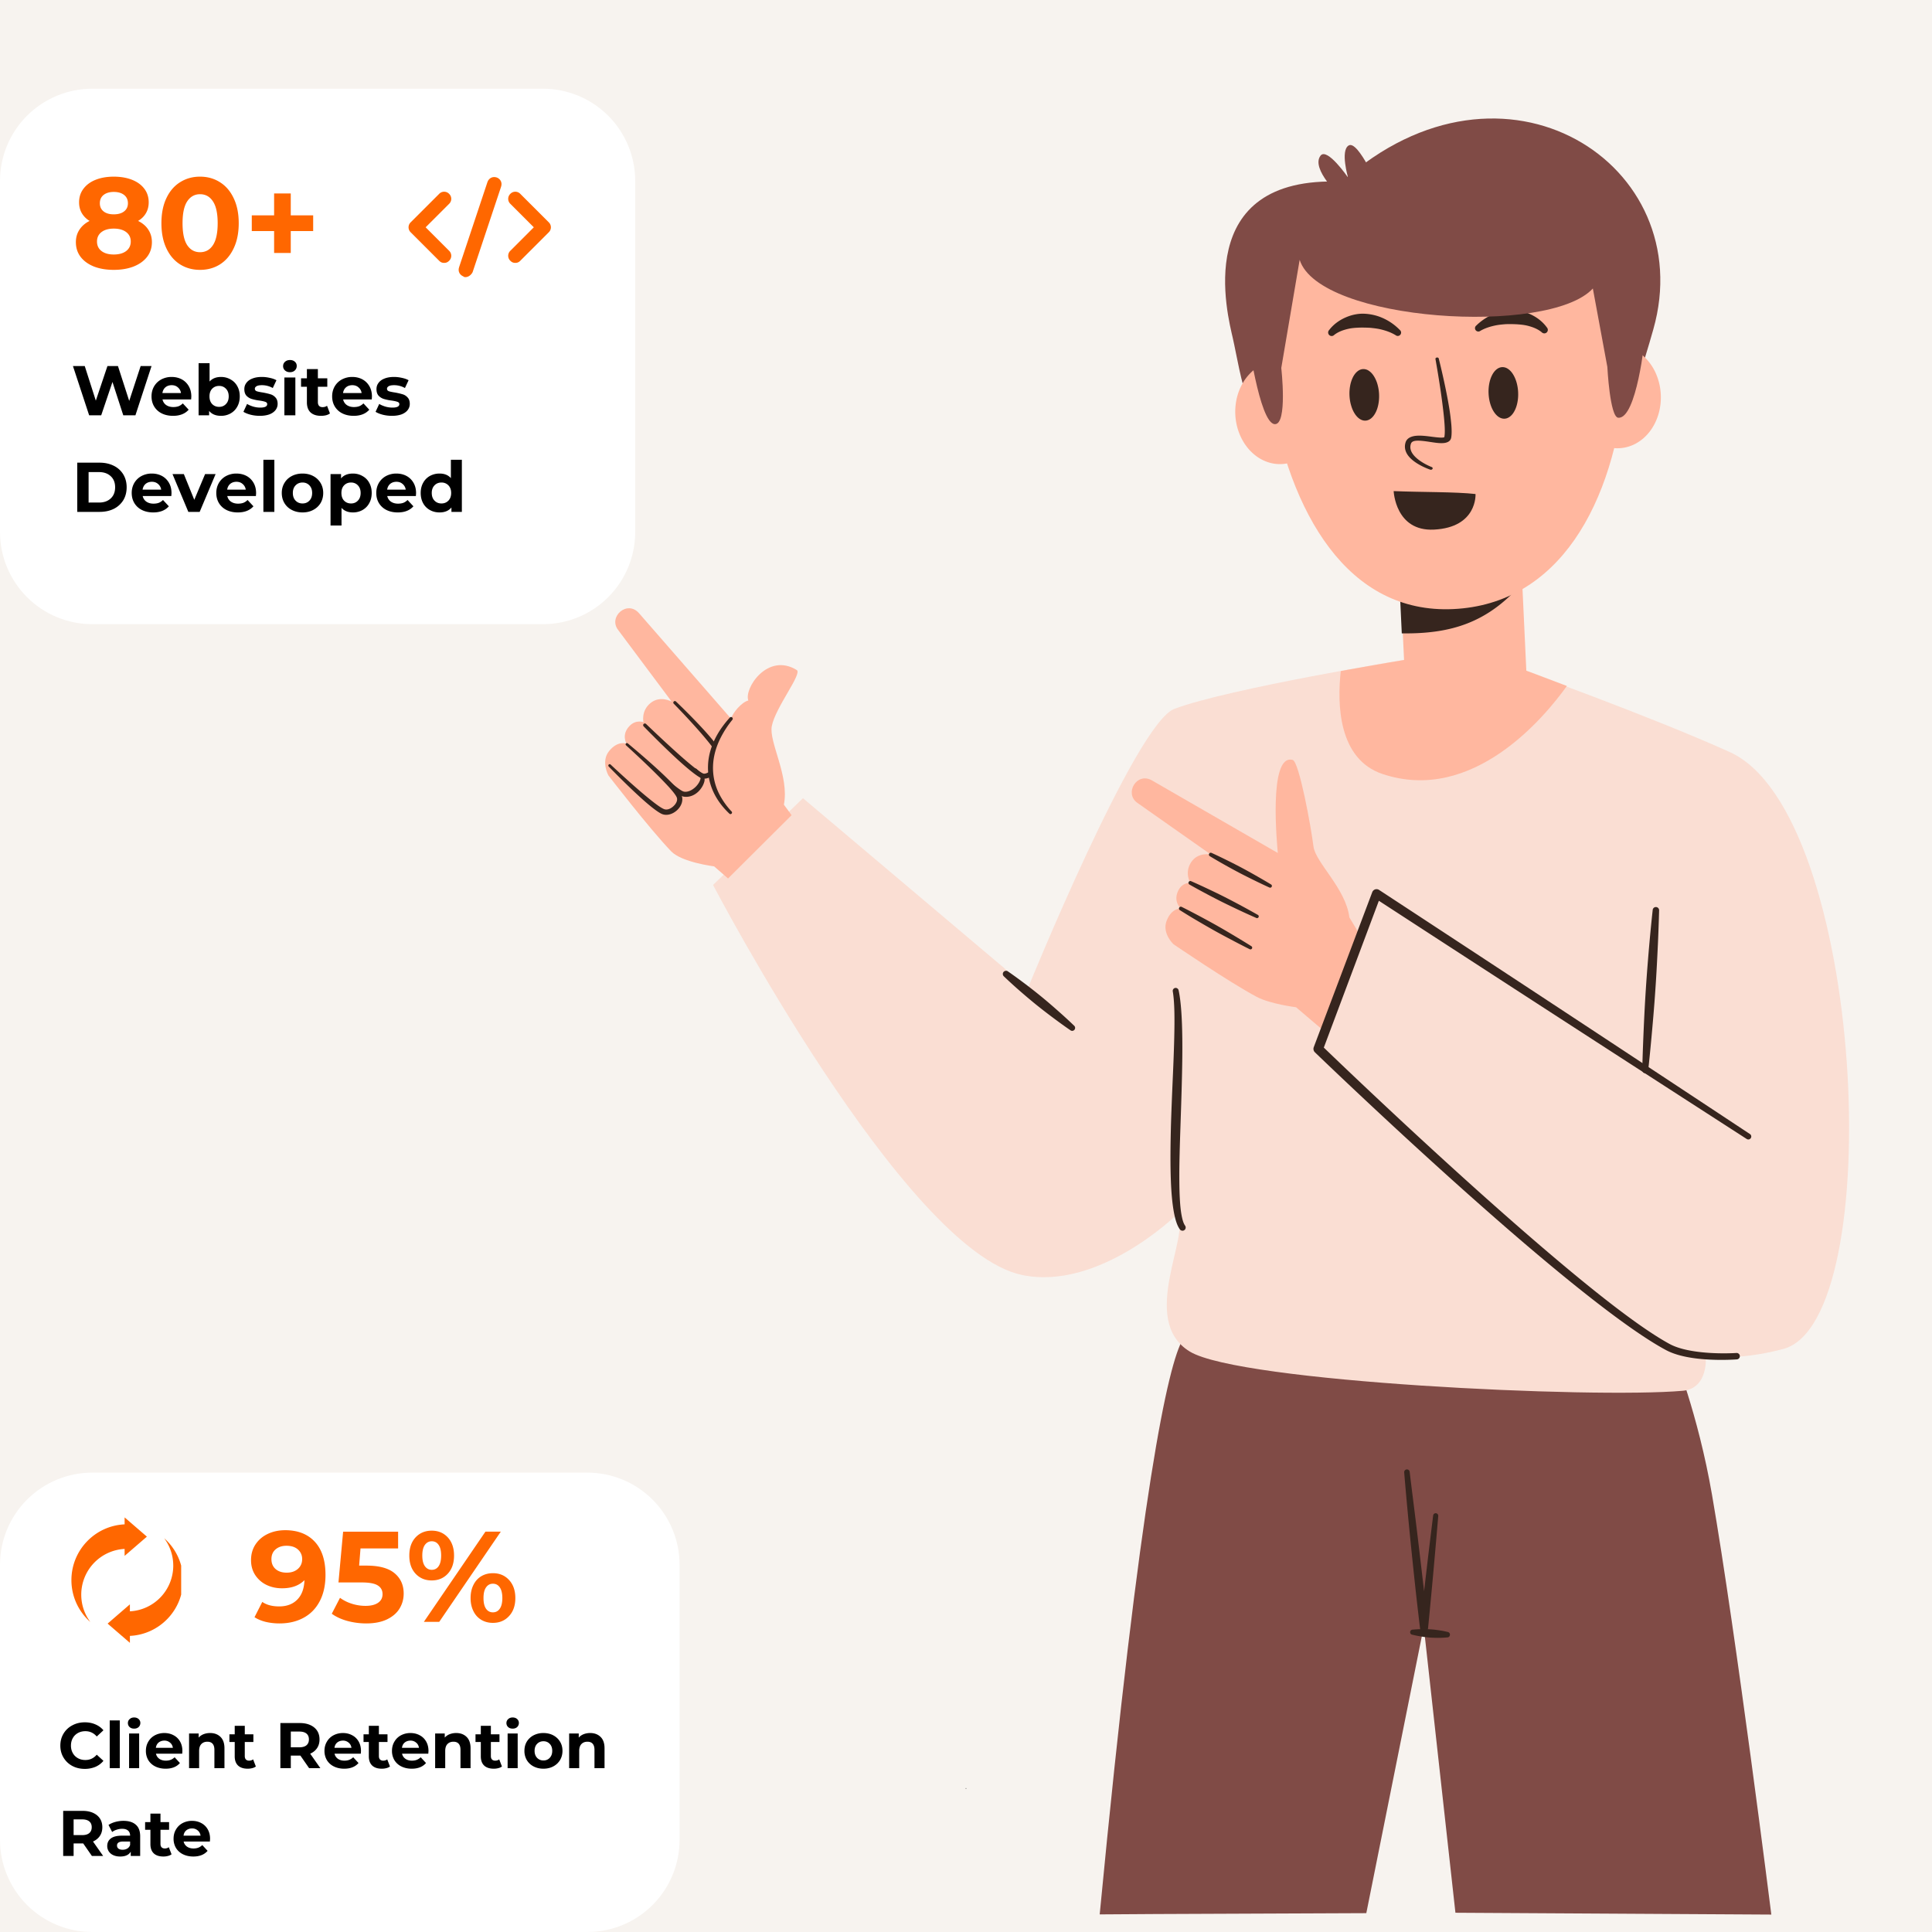 <svg xmlns="http://www.w3.org/2000/svg" xmlns:xlink="http://www.w3.org/1999/xlink" width="440" height="440" viewBox="0 0 330 330"><defs><clipPath id="c"><path d="M67.023 68H330v262H67.023Zm0 0"></path></clipPath><clipPath id="e"><path d="M0 15.152h108.61v91.461H0Zm0 0"></path></clipPath><clipPath id="f"><path d="M15.75 15.152h77a15.754 15.754 0 0 1 15.75 15.75v59.961a15.747 15.747 0 0 1-15.75 15.75h-77A15.754 15.754 0 0 1 0 90.863v-59.96a15.754 15.754 0 0 1 15.75-15.75m0 0"></path></clipPath><clipPath id="g"><path d="M0 251.535h116.164V330H0Zm0 0"></path></clipPath><clipPath id="h"><path d="M15.75 251.535h84.578a15.754 15.754 0 0 1 15.75 15.75v46.965a15.754 15.754 0 0 1-15.75 15.75H15.75A15.754 15.754 0 0 1 0 314.25v-46.965a15.754 15.754 0 0 1 15.75-15.75m0 0"></path></clipPath><clipPath id="i"><path d="M12.195 259.184H26V278H12.195Zm0 0"></path></clipPath><clipPath id="j"><path d="M18 262h12.945v18.934H18Zm0 0"></path></clipPath><clipPath id="k"><path d="M187 208h116v119.137H187Zm0 0"></path></clipPath><clipPath id="l"><path d="M69.613 32H78v13h-8.387Zm0 0"></path></clipPath><clipPath id="m"><path d="M86 32h8.363v13H86Zm0 0"></path></clipPath><clipPath id="n"><path d="M78 30.074h8v17.25h-8Zm0 0"></path></clipPath><filter id="a" width="100%" height="100%" x="0%" y="0%"></filter><filter id="b" width="100%" height="100%" x="0%" y="0%"></filter><mask id="d"><g filter="url(#a)"><g filter="url(#b)" transform="matrix(.342 0 0 .342 67.025 67.506)"><image width="770" height="773"></image></g></g></mask></defs><path fill="#fff" d="M-33-33h396v396H-33z"></path><path fill="#f7f3ef" d="M-33-33h396v396H-33z"></path><g clip-path="url(#c)" mask="url(#d)"><image width="770" height="773" transform="matrix(.342 0 0 .342 67.025 67.506)"></image></g><g clip-path="url(#e)"><g clip-path="url(#f)"><path fill="#fff" d="M0 15.152h108.61v91.461H0Zm0 0"></path></g></g><path d="M164.992 305.531a.04.04 0 0 1-.031-.015.04.04 0 0 1-.016-.032q-.001-.03.016-.046c.008-.008.02-.016.031-.016.02 0 .035.008.047.016a.1.1 0 0 1 .015.046q-.002.019-.015.032-.017.016-.047.015m0 0"></path><g clip-path="url(#g)"><g clip-path="url(#h)"><path fill="#fff" d="M0 251.535h116.164V330H0Zm0 0"></path></g></g><g clip-path="url(#i)"><path fill="#ff6700" fill-rule="evenodd" d="M13.879 272.375a7.82 7.82 0 0 1 7.406-7.809v1.188l1.902-1.64 1.903-1.645-1.902-1.64-1.903-1.645v1.187c-5.058.234-9.086 4.41-9.086 9.524a9.5 9.5 0 0 0 3.227 7.148 7.76 7.76 0 0 1-1.547-4.668m0 0"></path></g><g clip-path="url(#j)"><path fill="#ff6700" fill-rule="evenodd" d="M29.594 267.418a7.82 7.82 0 0 1-7.407 7.809v-1.192l-1.906 1.645-1.898 1.644 1.898 1.64 1.907 1.645v-1.187c5.054-.238 9.082-4.41 9.082-9.527a9.5 9.5 0 0 0-3.227-7.149 7.8 7.8 0 0 1 1.55 4.672m0 0"></path></g><g clip-path="url(#k)"><path fill="#804b46" fill-rule="evenodd" d="m285.434 226.234.414 4.973s4.168 10.172 6.574 24.102c4.105 23.714 10.133 71.714 10.133 71.714l-53.957-.312-5.41-48.867-9.813 48.937-36.031.149-9.508.062c6.926-72.433 11.71-94.137 14.21-98.222.442-.727 1.97-13.149 4.595-17.153 0 0 78.652-13.914 78.793 14.617m0 0"></path></g><path fill="#36251e" fill-rule="evenodd" d="M247.156 279.684s-.484.054-1.183.07c-.52.008-1.153 0-1.778-.05a20 20 0 0 1-1.761-.231c-.696-.121-1.164-.246-1.164-.246a.434.434 0 0 1-.407-.465.43.43 0 0 1 .461-.407s.485-.054 1.196-.078c.52-.007 1.144-.02 1.773.024.633.035 1.258.125 1.762.203.703.11 1.172.238 1.172.238.261.02.457.246.433.504a.465.465 0 0 1-.504.438m0 0"></path><path fill="#36251e" fill-rule="evenodd" d="M243.242 271.809c.125-1.082.262-2.235.395-3.387.558-4.785 1.156-9.559 1.156-9.559a.44.44 0 0 1 .477-.394.446.446 0 0 1 .394.48s-.402 4.797-.836 9.59c-.433 4.8-.906 9.586-.906 9.586a.693.693 0 0 1-.688.617.68.68 0 0 1-.68-.613s-.327-2.684-.738-6.379c-.308-2.844-.671-6.297-.996-9.582-.449-4.535-.82-8.762-.972-10.668a.473.473 0 0 1 .418-.512.477.477 0 0 1 .52.426c.198 1.746.675 5.45 1.179 9.55.254 2.095.512 4.286.758 6.38.183 1.574.367 3.094.52 4.465m0 0"></path><path fill="#faded3" fill-rule="evenodd" d="M287.402 237.559c-15.324 1.343-75.586-1.485-84.164-6.696-8.914-5.41.457-20.414-2.226-23.406 0 0-13.336 13.082-26.457 10.316-20.172-4.246-52.762-66.617-52.762-66.617l15.363-14.816 38.422 32.441s18.356-45.152 24.992-47.691c9.082-3.461 40.2-8.55 40.2-8.55l8.984-.153 10.082 2.031s22.3 8.016 35.625 14.043c23.144 10.457 27.113 97.21 9.133 101.953-8.29 2.203-13.242 1.117-13.242 1.117s.597 5.637-3.95 6.028m0 0"></path><path fill="#804b46" fill-rule="evenodd" d="M268.008 78.125c-10.64 3.473-36.383 3.738-46.91-.047-7.942-2.851-9.133-14.191-10.524-20.316-.84-3.719-7.293-27.883 18.64-26.723 27.684-24.785 61.165-2.89 53.184 25.219-3.714 13.097-6.21 19.195-14.39 21.867m0 0"></path><path fill="#ffb79f" fill-rule="evenodd" d="M267.633 117.168c-3.738 5.234-16.031 20.176-31.453 15.05-7.63-2.534-7.79-12.011-7.164-17.597 6.656-1.215 11.738-2.047 11.738-2.047l8.988-.16 10.496 1.965s2.973 1.098 7.395 2.789m0 0"></path><path fill="#ffb79f" fill-rule="evenodd" d="m259.477 88.219-20.758.976 1.27 27.063 20.753-.977Zm0 0"></path><path fill="#36251e" fill-rule="evenodd" d="M259.84 99.785c-5.774 6.535-11.926 8.516-20.406 8.399l-.563-12.016 20.856 1.223ZM172.184 165.941s.996.676 2.37 1.704a90 90 0 0 1 3.446 2.69c1.2.985 2.363 2.013 3.313 2.86a79 79 0 0 1 2.14 1.985c.215.175.25.496.074.71a.5.5 0 0 1-.707.075s-.996-.676-2.379-1.7a103 103 0 0 1-3.464-2.663 105 105 0 0 1-3.336-2.832c-1.282-1.141-2.145-1.977-2.145-1.977a.55.55 0 0 1-.086-.773c.2-.235.543-.27.774-.079M201.54 209.992c-.9-1.156-1.388-4.226-1.544-8.254-.113-2.886-.078-6.281.02-9.793.066-2.152.156-4.347.246-6.5.129-2.843.246-5.61.304-8.101.082-3.34.067-6.172-.246-8a.51.51 0 0 1 .399-.594c.273-.05.539.125.597.402.407 1.86.59 4.77.63 8.203.03 2.504-.02 5.286-.098 8.145-.055 2.152-.133 4.348-.203 6.496-.118 3.484-.23 6.844-.204 9.707.016 2.219.098 4.133.329 5.57.156.926.343 1.641.648 2.067.18.246.125.59-.113.77a.55.55 0 0 1-.766-.118M283.387 155.512s-.051 2.258-.192 5.48c-.113 2.383-.25 5.297-.457 8.203-.195 2.91-.453 5.817-.672 8.192-.293 3.21-.546 5.457-.546 5.457a.506.506 0 0 1-.54.469.515.515 0 0 1-.472-.54s.05-2.257.183-5.476c.098-2.387.23-5.3.422-8.211.188-2.91.426-5.813.637-8.191.29-3.211.543-5.458.543-5.458.02-.3.277-.527.582-.507.3.02.531.28.512.582m0 0"></path><path fill="#ffb79f" fill-rule="evenodd" d="m226.55 176.45-5.171-4.403s-4.414-.55-6.723-1.777c-4.715-2.504-14.21-8.985-14.21-8.985s-2.008-1.851-1.176-4.012c.855-2.214 2.421-2.105 2.421-2.105s-1.37-1.172-.425-3.066c.699-1.41 2.043-1.32 2.043-1.32s-1.028-1.669.129-3.481c1.16-1.817 3.37-1.352 3.37-1.352l-12.527-8.808c-2.308-1.61-.101-5.383 2.531-3.813l21.446 12.367c-.07-.972-1.7-17.054 2.543-15.894 1.11.304 3.152 11.539 3.55 14.777.337 2.758 5.536 7.176 6.13 12.117l1.976 3.29Zm0 0"></path><path fill="#36251e" fill-rule="evenodd" d="M206.957 145.688s.863.386 2.078.98c.899.441 1.992.984 3.074 1.559 1.075.574 2.141 1.175 3.008 1.675 1.172.672 1.98 1.164 1.98 1.164.141.079.196.254.118.399a.295.295 0 0 1-.399.125s-.863-.387-2.078-.977c-.898-.437-1.992-.976-3.078-1.543a109 109 0 0 1-3.02-1.656c-1.167-.668-1.976-1.16-1.976-1.16a.32.32 0 0 1-.133-.434.314.314 0 0 1 .426-.132M203.457 150.516s.969.418 2.324 1.054c1.008.473 2.239 1.055 3.446 1.668a140 140 0 0 1 5.617 3.028c.14.07.203.25.129.394a.29.29 0 0 1-.395.13s-.96-.415-2.328-1.048a169 169 0 0 1-3.453-1.652 130 130 0 0 1-3.39-1.766c-1.325-.71-2.239-1.238-2.239-1.238a.323.323 0 0 1-.137-.43.32.32 0 0 1 .426-.14M201.852 154.91s1.007.496 2.425 1.246c1.055.555 2.332 1.242 3.602 1.957 1.262.715 2.512 1.457 3.527 2.07 1.375.825 2.324 1.426 2.324 1.426a.297.297 0 0 1 .118.403.3.3 0 0 1-.407.113s-1.004-.496-2.425-1.242c-1.055-.555-2.34-1.23-3.61-1.938a213 213 0 0 1-3.543-2.05c-1.375-.825-2.32-1.426-2.32-1.426a.32.32 0 0 1-.129-.434.32.32 0 0 1 .438-.125M296.703 232.191s-3.676.297-7.312-.199c-1.739-.238-3.465-.664-4.79-1.37-5.824-3.106-15.374-10.653-25.148-19.04-17.07-14.656-34.855-31.84-34.855-31.84a.82.82 0 0 1-.2-.875l9.993-26.48a.8.8 0 0 1 .492-.473.79.79 0 0 1 .672.09s15.86 10.39 31.695 20.816a19493 19493 0 0 1 31.648 20.88.5.5 0 0 1 .149.698.5.5 0 0 1-.695.149s-15.934-10.274-31.848-20.578a17832 17832 0 0 1-30.984-20.11l-9.403 25.078c2.676 2.579 18.813 18.07 34.305 31.524 9.633 8.371 19 15.965 24.746 19.094 1.215.66 2.8 1.047 4.387 1.28 3.507.517 7.066.263 7.066.263a.549.549 0 0 1 .082 1.093m0 0"></path><path fill="#ffb79f" fill-rule="evenodd" d="m124.355 150.05-2.375-2.066s-5.527-.687-7.343-2.574c-3.7-3.847-10.715-12.96-10.715-12.96s-1.332-2.391.129-4.18c1.5-1.844 2.957-1.25 2.957-1.25s-.938-1.54.547-3.047c1.105-1.121 2.355-.618 2.355-.618s-.46-1.906 1.203-3.27c1.668-1.362 3.621-.233 3.621-.233l-9.168-12.27c-1.699-2.25 1.575-5.148 3.59-2.836l15.715 18.016c.234-.946 1.77-2.817 2.95-3.114-.782-1.996 3.265-8.289 8.273-5.199.98.602-3.633 6.364-4.262 9.563-.535 2.726 3.031 8.547 2.063 13.43l1.316 1.796Zm0 0"></path><path fill="#36251e" fill-rule="evenodd" d="M124.652 122.574c-.87.965-1.593 1.946-2.152 2.934-.996 1.762-1.512 3.547-1.566 5.277-.063 1.863.406 3.676 1.363 5.34.582 1.012 1.348 1.965 2.285 2.852a.26.26 0 0 0 .375 0 .26.26 0 0 0 0-.375 12.8 12.8 0 0 1-2.027-2.825 9.83 9.83 0 0 1-1.137-4.96c.055-1.614.504-3.274 1.375-4.946a17 17 0 0 1 1.922-2.922.295.295 0 0 0-.031-.41.29.29 0 0 0-.407.035M113.754 133.504s.98 1.172 1.867 1.914c.426.355.848.598 1.14.652.669.114 1.333-.043 1.903-.386.36-.215.68-.504.941-.832.348-.43.598-.918.711-1.391.153-.629-.199-.969-.554-1.371a5 5 0 0 0-.32-.328c-.243-.227-.493-.442-.493-.442a.24.24 0 0 0-.332.008.234.234 0 0 0 .008.328s.21.239.414.48c.09.118.18.231.246.325.153.223.434.254.367.559-.093.43-.363.87-.715 1.257a3.4 3.4 0 0 1-.75.614c-.394.238-.835.394-1.3.336-.27-.028-.68-.305-1.11-.622-.84-.617-1.703-1.41-1.703-1.41a.223.223 0 0 0-.32.309m0 0"></path><path fill="#36251e" fill-rule="evenodd" d="M121.398 132.676q-.163.091-.328.16c-.496.207-.98.226-1.386.031-.829-.41-2.461-1.765-4.149-3.32-2.71-2.5-5.594-5.48-5.594-5.48a.297.297 0 0 1 0-.41.297.297 0 0 1 .41 0s1.852 1.784 3.981 3.734c.89.816 1.832 1.668 2.707 2.421 1.262 1.086 2.383 1.981 3.02 2.286.199.097.437.047.683-.055.195-.082.395-.203.586-.352 0 .368.031.696.07.985m.579-4.656a28 28 0 0 0-1.262-1.637c-2.293-2.793-5.633-6.184-5.633-6.184a.265.265 0 0 1 0-.375.265.265 0 0 1 .375-.004s2.77 2.625 5.05 5.157c.661.734 1.278 1.464 1.782 2.12q-.154.418-.312.923M106.938 127.313s3.707 3.351 6.312 6.054c1.117 1.156 2.035 2.18 2.316 2.77.254.52-.066 1.125-.523 1.554-.457.434-1.094.727-1.633.504-.594-.238-1.64-1.035-2.828-2.011-2.793-2.293-6.281-5.59-6.281-5.59a.23.23 0 0 0-.328.004.233.233 0 0 0 0 .328s3.351 3.476 6.086 5.883c1.242 1.09 2.37 1.953 3 2.226.851.36 1.894.016 2.617-.672.754-.715 1.12-1.77.691-2.625-.316-.625-1.305-1.73-2.55-2.937-2.708-2.633-6.587-5.828-6.587-5.828a.223.223 0 0 0-.316.023.227.227 0 0 0 .023.317m0 0"></path><path fill="#ffb79f" d="M268.66 68.105q.041.868.223 1.711c.125.563.293 1.11.508 1.633.21.524.468 1.024.765 1.489q.44.701.996 1.292.55.588 1.188 1.04.638.455 1.336.753.7.302 1.433.438c.489.09.977.121 1.473.098a6.604 6.604 0 0 0 2.84-.805 7.2 7.2 0 0 0 1.262-.875 7.8 7.8 0 0 0 1.086-1.149q.493-.636.87-1.378a9.5 9.5 0 0 0 .622-1.555 10 10 0 0 0 .351-1.672q.104-.855.063-1.723a10.5 10.5 0 0 0-.223-1.71 10.4 10.4 0 0 0-.504-1.633 8.987 8.987 0 0 0-1.762-2.781 8.3 8.3 0 0 0-1.19-1.044q-.64-.45-1.337-.75a6.5 6.5 0 0 0-4.36-.3q-.719.206-1.386.57a7 7 0 0 0-1.258.875c-.398.34-.758.723-1.09 1.148a9 9 0 0 0-.87 1.38 9.5 9.5 0 0 0-.622 1.554 10 10 0 0 0-.351 1.672q-.104.855-.063 1.722M211 70.813q.04.867.227 1.71a9.7 9.7 0 0 0 1.27 3.122q.444.701.995 1.293c.367.39.766.738 1.188 1.042q.637.451 1.336.75.702.302 1.433.438.733.134 1.473.098.74-.035 1.457-.239a6.6 6.6 0 0 0 1.387-.566 7.3 7.3 0 0 0 1.257-.875 8.314 8.314 0 0 0 1.957-2.527q.38-.74.625-1.555a10 10 0 0 0 .348-1.672q.103-.855.067-1.723a10.5 10.5 0 0 0-.227-1.71 9.7 9.7 0 0 0-1.27-3.126 9 9 0 0 0-.996-1.289 8.3 8.3 0 0 0-1.187-1.043 7.2 7.2 0 0 0-1.34-.75 6.5 6.5 0 0 0-2.902-.535q-.74.035-1.457.239a6.6 6.6 0 0 0-1.387.566 7 7 0 0 0-1.258.875 8.314 8.314 0 0 0-1.957 2.527 9.551 9.551 0 0 0-.973 3.227q-.106.855-.066 1.722m0 0"></path><path fill="#ffb79f" fill-rule="evenodd" d="M244.64 36.254c-17.937.844-32.699-.324-27.808 30.289 3.406 21.305 13.457 38.336 31.395 37.492 17.937-.84 27.52-17.722 29.433-39.215 2.883-32.406-15.082-29.406-33.02-28.566m0 0"></path><path fill="#36251e" fill-rule="evenodd" d="M252.031 84.383c-3.441-.39-9.367-.301-13.984-.5 0 0 .285 6.914 6.89 6.578 7.446-.379 7.094-6.078 7.094-6.078m0 0"></path><path fill="#36251e" d="M254.262 67.23q.04.88.27 1.676c.152.535.359 1 .613 1.403q.386.602.863.918.48.311.984.289.504-.025.95-.383.45-.353.773-.992.329-.633.48-1.454c.106-.546.14-1.109.114-1.695a7.4 7.4 0 0 0-.27-1.676c-.152-.53-.36-1-.613-1.402q-.385-.603-.863-.914a1.62 1.62 0 0 0-.985-.29c-.332.017-.652.142-.95.38q-.45.358-.773.992-.327.639-.48 1.453a7.2 7.2 0 0 0-.113 1.695M230.504 67.563q.04.878.273 1.675c.153.535.356 1 .614 1.403q.382.602.863.918.481.311.98.289.504-.026.953-.38.445-.357.774-.995.329-.633.48-1.453.154-.819.114-1.696a7.4 7.4 0 0 0-.27-1.676 5.4 5.4 0 0 0-.617-1.402q-.382-.603-.863-.914a1.6 1.6 0 0 0-.98-.289q-.505.022-.95.379-.45.358-.777.992a5.6 5.6 0 0 0-.48 1.453 7.4 7.4 0 0 0-.114 1.695m0 0"></path><path fill="#36251e" fill-rule="evenodd" d="M238.387 57.254c-.817-.5-1.711-.797-2.633-1.016-.453-.101-.906-.16-1.363-.21-.453-.055-.903-.063-1.352-.071a16 16 0 0 0-1.074.012c-.547.027-1.078.07-1.598.183-.914.203-1.77.5-2.484 1.063a.594.594 0 0 1-.844.008.6.6 0 0 1-.012-.848c.836-1.094 2-1.879 3.352-2.367a7.7 7.7 0 0 1 1.621-.383c.36-.04.73-.059 1.102-.035.902.047 1.808.23 2.668.562a9.3 9.3 0 0 1 3.335 2.215.566.566 0 0 1 .086.801c-.199.25-.558.289-.804.086M252.164 55.602a9.3 9.3 0 0 1 3.395-2.122 8.7 8.7 0 0 1 2.687-.484c.367-.012.738.016 1.102.066.554.09 1.097.227 1.609.426 1.336.528 2.477 1.348 3.277 2.465a.599.599 0 0 1-.875.817c-.699-.586-1.546-.907-2.457-1.137-.511-.125-1.043-.184-1.59-.227-.355-.023-.71-.039-1.074-.043-.445-.004-.898-.011-1.351.032-.461.039-.914.085-1.367.175-.93.188-1.833.461-2.66.938a.57.57 0 0 1-.805-.11.567.567 0 0 1 .11-.796M245.188 61.336s.48 2.637.914 5.625c.18 1.242.347 2.547.48 3.75.18 1.691.281 3.164.121 3.941-.012.051-.074.059-.14.067-.2.039-.446.035-.723.015-.727-.043-1.625-.199-2.473-.277-.683-.062-1.332-.07-1.86.031-.718.149-1.245.473-1.433 1.102-.285.96.047 1.805.668 2.496 1.227 1.367 3.547 2.133 3.547 2.133.149.054.328-.004.395-.13.07-.12.004-.26-.145-.316 0 0-2.074-.785-3.113-2.082-.438-.546-.68-1.195-.422-1.921.09-.25.309-.38.59-.446.328-.07.726-.066 1.156-.031.91.07 1.938.281 2.777.363.59.063 1.102.051 1.47-.05.48-.133.788-.399.874-.833.098-.515.102-1.312.024-2.27a39 39 0 0 0-.43-3.257c-.649-3.808-1.715-8.004-1.715-8.004-.027-.12-.176-.203-.328-.176-.156.024-.262.149-.234.27m0 0"></path><path fill="#804b46" fill-rule="evenodd" d="m213.04 56.93 5.042-16.504 10.938-6.778s-5.192-4.789-3.461-7.062c1.132-1.461 4.699 3.738 4.699 3.738s-1.344-4.566.086-5.465c1.668-1.07 5.386 7.739 5.386 7.739l12.282-3.364 23.953 4.457 6.473 9.793 2.519 14.317s-1.387 13.793-4.55 13.554c-1.43-.109-1.86-8.68-1.86-8.68l-2.477-13.398c-7.457 8.133-46.726 5.684-50.078-4.894l-3.14 18.469s1.109 9.707-1.114 9.597c-2.648-.133-4.699-15.52-4.699-15.52m0 0"></path><g clip-path="url(#l)"><path fill="#ff6700" d="M75.863 44.902c-.363 0-.605-.12-.851-.363l-4.864-4.863a1.18 1.18 0 0 1 0-1.703l4.864-4.86a1.173 1.173 0 0 1 1.703 0 1.175 1.175 0 0 1 0 1.7l-4.012 4.011 4.012 4.012a1.18 1.18 0 0 1 0 1.703c-.242.242-.488.363-.852.363m0 0"></path></g><g clip-path="url(#m)"><path fill="#ff6700" d="M88.02 44.902c-.364 0-.61-.12-.852-.363a1.18 1.18 0 0 1 0-1.703l4.012-4.012-4.012-4.011a1.175 1.175 0 0 1 0-1.7 1.173 1.173 0 0 1 1.703 0l4.863 4.86a1.18 1.18 0 0 1 0 1.703l-4.863 4.863c-.242.242-.488.363-.851.363m0 0"></path></g><g clip-path="url(#n)"><path fill="#ff6700" d="M79.512 47.336c-.121 0-.246 0-.367-.121-.606-.246-.973-.852-.727-1.582l4.86-14.586c.245-.61.85-.973 1.581-.73.61.242.973.851.73 1.578l-4.862 14.59c-.243.484-.73.85-1.215.85m0 0"></path></g><path fill="#ff6700" d="M48.706 261.37q3.235 0 5.063 1.97t1.828 5.656q0 2.625-.984 4.5c-.649 1.242-1.563 2.184-2.75 2.828q-1.782.97-4.125.969a10.3 10.3 0 0 1-2.36-.266q-1.111-.28-1.906-.797l1.328-2.61q1.106.768 2.875.767 1.95.002 3.094-1.157 1.154-1.155 1.234-3.328c-.918.93-2.195 1.39-3.828 1.39q-1.47.002-2.687-.593a4.8 4.8 0 0 1-1.907-1.687q-.703-1.091-.703-2.516-.001-1.545.766-2.703.78-1.171 2.11-1.797c.882-.414 1.866-.625 2.952-.625m.266 7.25c.781 0 1.414-.21 1.906-.64q.734-.654.735-1.672c0-.664-.243-1.21-.72-1.64q-.702-.64-1.968-.64-1.144.002-1.86.624c-.468.406-.702.961-.702 1.656q0 1.067.703 1.688.715.626 1.906.625M62.593 267.418q3.248 0 4.797 1.297 1.56 1.3 1.562 3.468 0 1.407-.703 2.563c-.469.773-1.187 1.39-2.156 1.86-.961.456-2.14.687-3.547.687q-1.628 0-3.203-.422-1.582-.436-2.672-1.234l1.406-2.72q.89.658 2.031 1.016a7.7 7.7 0 0 0 2.344.36q1.342 0 2.11-.516.78-.527.78-1.484-.002-.983-.812-1.485c-.53-.343-1.46-.515-2.78-.515h-3.938l.796-8.672H68v2.86h-6.422l-.234 2.937ZM73.742 269.95q-1.687.001-2.766-1.157-1.064-1.155-1.062-3.094c0-1.289.351-2.32 1.062-3.094q1.078-1.155 2.766-1.156c1.125 0 2.039.387 2.75 1.156q1.061 1.16 1.062 3.094 0 1.94-1.062 3.094c-.711.773-1.625 1.156-2.75 1.156m9.172-8.33h2.625l-10.516 15.407h-2.625Zm-9.172 6.517q.75 0 1.172-.61.435-.62.437-1.828-.002-1.219-.437-1.828-.422-.61-1.172-.61-.72.002-1.172.626-.439.628-.438 1.812 0 1.19.438 1.813.45.626 1.172.625m10.453 9.062q-1.112 0-1.984-.516a3.48 3.48 0 0 1-1.344-1.484q-.486-.967-.485-2.234-.001-1.278.485-2.25.481-.967 1.344-1.485.872-.515 1.984-.515c1.125 0 2.039.386 2.75 1.156q1.078 1.16 1.078 3.094 0 1.922-1.078 3.078c-.711.773-1.625 1.156-2.75 1.156m0-1.797q.75.001 1.172-.625.435-.622.437-1.812-.002-1.201-.437-1.828-.422-.624-1.172-.625-.738.001-1.172.625-.438.609-.437 1.828-.001 1.207.437 1.828.435.61 1.172.61m0 0"></path><path d="M14.48 302.138c-.782 0-1.492-.164-2.125-.5a3.84 3.84 0 0 1-1.5-1.422q-.549-.903-.547-2.047-.002-1.155.547-2.062a3.77 3.77 0 0 1 1.5-1.406q.95-.516 2.14-.516.997 0 1.813.36.808.344 1.36 1l-1.141 1.062q-.785-.904-1.938-.906-.72 0-1.281.312c-.375.211-.668.5-.875.875-.211.375-.313.805-.313 1.281q-.002.704.313 1.266.312.563.875.875.561.315 1.281.313 1.154.001 1.938-.907l1.14 1.047q-.55.674-1.375 1.031a4.7 4.7 0 0 1-1.812.344M18.74 293.857h1.719v8.156H18.74ZM22.049 296.091h1.719v5.922h-1.72Zm.86-.828c-.313 0-.571-.086-.766-.265a.9.9 0 0 1-.297-.688q-.002-.404.297-.672c.195-.187.453-.281.765-.281q.468.001.766.266c.195.18.297.398.297.656a.95.95 0 0 1-.297.719c-.2.18-.453.265-.766.265M31.154 299.076q0 .035-.03.468h-4.485c.082.368.273.657.578.875q.451.315 1.11.313.466 0 .827-.14.357-.14.672-.438l.906.984c-.562.649-1.375.969-2.437.969q-1.002 0-1.781-.39a2.87 2.87 0 0 1-1.188-1.079 3.06 3.06 0 0 1-.406-1.578q-.002-.872.406-1.562.405-.704 1.125-1.094a3.43 3.43 0 0 1 1.625-.39c.57 0 1.094.124 1.563.374q.7.361 1.11 1.063.404.703.405 1.625m-3.078-1.766q-.58 0-.984.328c-.262.219-.418.524-.469.906h2.906q-.08-.562-.484-.89a1.43 1.43 0 0 0-.969-.344M35.887 296.013q1.092 0 1.766.656.686.657.687 1.954v3.39h-1.718v-3.125q-.001-.702-.313-1.047c-.199-.226-.496-.343-.89-.343q-.645 0-1.032.406-.375.391-.375 1.187v2.922h-1.718v-5.922h1.64v.703c.219-.25.492-.441.828-.578a3.1 3.1 0 0 1 1.125-.203M43.702 301.732a1.7 1.7 0 0 1-.625.281 3 3 0 0 1-.766.094q-1.066 0-1.64-.531-.58-.546-.579-1.594v-2.438h-.906v-1.312h.906v-1.453h1.72v1.453h1.468v1.312H41.81v2.407q0 .377.188.578.2.203.546.203c.27 0 .5-.07.688-.219ZM52.797 302.013l-1.484-2.14h-1.64v2.14H47.89v-7.703h3.344q1.014.002 1.765.344.762.346 1.172.969.406.627.406 1.484 0 .862-.421 1.484-.41.612-1.172.953l1.734 2.47Zm-.031-4.906q0-.656-.422-1-.41-.342-1.219-.344h-1.453v2.688h1.453q.81 0 1.22-.344.42-.356.421-1M61.658 299.076q-.001.035-.031.468h-4.485c.082.368.274.657.578.875q.452.315 1.11.313.466 0 .828-.14.355-.14.672-.438l.906.984c-.563.649-1.375.969-2.438.969q-1.002 0-1.78-.39a2.87 2.87 0 0 1-1.188-1.079 3.06 3.06 0 0 1-.407-1.578q-.002-.872.407-1.562.404-.704 1.125-1.094a3.43 3.43 0 0 1 1.625-.39q.857 0 1.562.374c.469.242.836.594 1.11 1.063q.405.703.406 1.625m-3.078-1.766q-.58 0-.985.328c-.261.219-.418.524-.468.906h2.906q-.081-.562-.485-.89a1.43 1.43 0 0 0-.968-.344M66.61 301.732a1.7 1.7 0 0 1-.626.281 3 3 0 0 1-.765.094q-1.067 0-1.64-.531-.58-.546-.579-1.594v-2.438h-.906v-1.312H63v-1.453h1.719v1.453h1.469v1.312h-1.47v2.407q0 .377.188.578.2.203.547.203c.27 0 .5-.07.688-.219ZM73.189 299.076q-.001.035-.032.468h-4.484c.082.368.273.657.578.875q.452.315 1.11.313c.312 0 .585-.047.828-.14q.356-.14.671-.438l.907.984c-.563.649-1.375.969-2.438.969q-1.002 0-1.781-.39a2.87 2.87 0 0 1-1.188-1.079 3.06 3.06 0 0 1-.406-1.578q-.002-.872.406-1.562.405-.704 1.125-1.094a3.43 3.43 0 0 1 1.625-.39c.57 0 1.094.124 1.563.374.469.242.836.594 1.11 1.063q.405.703.406 1.625m-3.079-1.766q-.579 0-.984.328c-.262.219-.418.524-.469.906h2.907q-.081-.562-.485-.89a1.43 1.43 0 0 0-.969-.344M77.922 296.013q1.09 0 1.765.656.687.657.688 1.954v3.39h-1.72v-3.125q0-.702-.312-1.047c-.199-.226-.496-.343-.89-.343q-.645 0-1.031.406-.375.391-.375 1.187v2.922h-1.72v-5.922h1.641v.703c.22-.25.493-.441.829-.578a3.1 3.1 0 0 1 1.125-.203M85.736 301.732a1.7 1.7 0 0 1-.625.281 3 3 0 0 1-.766.094q-1.066 0-1.64-.531-.58-.546-.578-1.594v-2.438h-.907v-1.312h.907v-1.453h1.718v1.453h1.469v1.312h-1.469v2.407q0 .377.188.578.2.203.547.203c.27 0 .5-.07.687-.219ZM86.705 296.091h1.719v5.922h-1.719Zm.86-.828q-.47.002-.766-.265a.9.9 0 0 1-.297-.688q0-.404.297-.672c.195-.187.453-.281.765-.281q.469.001.766.266c.195.18.297.398.297.656a.95.95 0 0 1-.297.719c-.2.18-.453.265-.766.265M92.826 302.107q-.937 0-1.687-.39a2.9 2.9 0 0 1-1.157-1.079 3.06 3.06 0 0 1-.406-1.578c0-.594.133-1.117.406-1.578a2.96 2.96 0 0 1 1.157-1.078 3.6 3.6 0 0 1 1.687-.39q.936.002 1.672.39.733.391 1.156 1.078t.422 1.578q0 .878-.422 1.578a2.93 2.93 0 0 1-1.156 1.078q-.736.391-1.672.39m0-1.406q.657.001 1.078-.453.423-.45.422-1.188 0-.75-.422-1.187-.421-.453-1.078-.454c-.437 0-.805.153-1.094.454q-.42.438-.421 1.187 0 .737.421 1.188.437.454 1.094.453M100.807 296.013q1.091 0 1.766.656.686.657.687 1.954v3.39h-1.718v-3.125q-.001-.702-.313-1.047c-.199-.226-.496-.343-.89-.343q-.645 0-1.032.406-.375.391-.375 1.187v2.922h-1.718v-5.922h1.64v.703c.219-.25.492-.441.828-.578a3.1 3.1 0 0 1 1.125-.203M15.698 317.013l-1.484-2.14h-1.64v2.14h-1.782v-7.703h3.344q1.015.002 1.766.344.761.346 1.171.969.406.627.407 1.484 0 .862-.422 1.484-.41.612-1.172.953l1.734 2.47Zm-.03-4.906q0-.656-.423-1-.41-.342-1.218-.344h-1.454v2.688h1.454q.809 0 1.218-.344.422-.356.422-1M21.082 311.013q1.37 0 2.11.656.75.644.75 1.97v3.374h-1.61v-.734q-.485.83-1.797.828-.69 0-1.187-.234a1.76 1.76 0 0 1-.766-.641 1.62 1.62 0 0 1-.265-.922q-.001-.826.625-1.297.62-.468 1.921-.469h1.36q-.002-.562-.344-.859-.346-.311-1.016-.312-.486.001-.937.156a2.3 2.3 0 0 0-.766.39l-.625-1.203q.481-.327 1.157-.515a5.3 5.3 0 0 1 1.39-.188m-.125 4.938q.435 0 .781-.203a1.1 1.1 0 0 0 .485-.61v-.594H21.05q-1.065 0-1.063.688-.001.33.25.531.262.188.72.188M29.302 316.732a1.7 1.7 0 0 1-.625.281 3 3 0 0 1-.766.094q-1.066 0-1.64-.531-.58-.546-.579-1.594v-2.438h-.906v-1.312h.906v-1.453h1.72v1.453h1.468v1.312h-1.469v2.407q0 .377.188.578.2.204.547.203c.27 0 .5-.07.687-.219ZM35.88 314.076q0 .035-.03.468h-4.485c.082.368.274.657.578.875q.452.315 1.11.313.466 0 .828-.14.356-.14.672-.438l.906.984c-.562.649-1.375.969-2.437.969q-1.002 0-1.782-.39a2.87 2.87 0 0 1-1.187-1.079 3.06 3.06 0 0 1-.406-1.578c0-.582.132-1.102.406-1.562q.404-.704 1.125-1.094a3.43 3.43 0 0 1 1.625-.39c.57 0 1.094.124 1.562.374.47.242.836.594 1.11 1.063q.406.703.406 1.625m-3.077-1.766q-.58 0-.985.328c-.261.219-.418.524-.468.906h2.906q-.082-.562-.484-.89a1.43 1.43 0 0 0-.97-.344m0 0"></path><path fill="#ff6700" d="M23.586 37.736q1.153.563 1.75 1.5.61.924.61 2.125c0 .96-.274 1.793-.813 2.5q-.815 1.064-2.297 1.656-1.471.576-3.406.578-1.94-.002-3.407-.578c-.968-.395-1.726-.945-2.265-1.656q-.797-1.06-.797-2.5 0-1.2.61-2.125.608-.937 1.734-1.5a3.8 3.8 0 0 1-1.329-1.328q-.468-.812-.468-1.844 0-1.343.75-2.328c.5-.664 1.195-1.176 2.093-1.532q1.343-.528 3.079-.53 1.762.002 3.109.53 1.36.535 2.11 1.532.75.985.75 2.328c0 .687-.157 1.305-.47 1.844-.304.53-.75.976-1.343 1.328m-4.156-4.953q-1.079 0-1.735.515c-.43.344-.64.82-.64 1.422 0 .586.21 1.047.64 1.39.426.337 1.004.5 1.735.5.738 0 1.328-.163 1.765-.5q.656-.513.656-1.39c0-.601-.218-1.078-.656-1.422q-.657-.516-1.765-.515m0 10.687c.894 0 1.601-.195 2.125-.594q.78-.607.78-1.625 0-1.011-.78-1.609-.784-.593-2.125-.594-1.314.002-2.094.594-.767.597-.766 1.61-.001 1.032.766 1.624c.52.399 1.219.594 2.094.594M34.166 46.095q-1.909 0-3.407-.937-1.5-.95-2.343-2.75-.844-1.795-.844-4.282 0-2.484.844-4.265.843-1.796 2.343-2.735c1-.632 2.133-.953 3.407-.953q1.92.002 3.406.953c1 .625 1.781 1.54 2.344 2.735.57 1.187.86 2.61.86 4.265 0 1.657-.29 3.086-.86 4.282q-.844 1.8-2.344 2.75-1.486.937-3.406.937m0-3.016c.937 0 1.672-.398 2.203-1.203q.81-1.218.812-3.75-.002-2.53-.812-3.734-.797-1.22-2.203-1.219-1.378 0-2.188 1.219c-.531.805-.797 2.047-.797 3.734q0 2.532.797 3.75c.54.805 1.27 1.203 2.188 1.203M53.492 39.47h-3.828v3.734H46.82V39.47h-3.813v-2.687h3.813v-3.735h2.844v3.735h3.828Zm0 0"></path><path d="m25.883 62.527-2.75 8.406h-2.078l-1.844-5.688-1.922 5.688h-2.063l-2.765-8.406h2.015l1.891 5.906 1.984-5.906h1.797l1.922 5.953 1.953-5.953ZM32.679 67.73q-.001.032-.032.5h-4.89q.14.61.625.953.498.345 1.219.344.514 0 .906-.141c.258-.102.5-.266.719-.484l1 1.078q-.927 1.048-2.672 1.047-1.094 0-1.938-.422a3.1 3.1 0 0 1-1.281-1.172c-.305-.508-.453-1.086-.453-1.735q-.001-.936.437-1.703c.301-.507.711-.906 1.235-1.187a3.7 3.7 0 0 1 1.765-.422q.95.001 1.72.406.762.41 1.202 1.172.436.751.438 1.766m-3.344-1.938q-.646 0-1.078.36-.421.363-.516.984h3.172a1.52 1.52 0 0 0-.531-.969c-.281-.25-.633-.375-1.047-.375M37.75 64.386q.89 0 1.626.422.748.408 1.156 1.156.422.75.422 1.734 0 1.001-.422 1.75-.408.75-1.156 1.172a3.3 3.3 0 0 1-1.625.407q-1.347 0-2.032-.844v.75h-1.796v-8.906h1.875v3.14q.7-.78 1.953-.781m-.327 5.11q.715.001 1.171-.485.47-.48.47-1.313 0-.81-.47-1.296c-.304-.32-.695-.485-1.171-.485q-.72.002-1.188.485c-.305.324-.453.757-.453 1.296 0 .555.148.993.453 1.313q.468.485 1.188.484M44.375 71.027a6.5 6.5 0 0 1-1.563-.188q-.767-.2-1.234-.5l.625-1.344c.289.18.64.328 1.047.453.406.118.804.172 1.203.172.789 0 1.187-.195 1.187-.593q0-.281-.328-.391c-.219-.082-.555-.156-1-.219a8 8 0 0 1-1.297-.265 2.1 2.1 0 0 1-.906-.547q-.375-.404-.375-1.14c0-.407.117-.767.36-1.079q.357-.481 1.03-.734.67-.265 1.61-.266c.445 0 .894.055 1.344.156q.685.142 1.14.406l-.625 1.329a3.76 3.76 0 0 0-1.86-.485c-.405 0-.71.059-.905.172q-.299.175-.297.438c0 .199.101.34.312.421q.328.113 1.047.22c.52.093.945.195 1.281.296q.514.141.875.547.375.392.375 1.094 0 .595-.359 1.062-.362.47-1.047.735c-.46.164-1.008.25-1.64.25M48.575 64.48h1.875v6.453h-1.875Zm.953-.907q-.516.001-.844-.296a.96.96 0 0 1-.328-.75q0-.436.328-.735c.219-.195.5-.297.844-.297s.617.094.828.282c.219.187.328.43.328.718q0 .47-.328.782c-.211.199-.484.296-.828.296M56.359 70.62a2 2 0 0 1-.688.313 3.6 3.6 0 0 1-.844.094q-1.142 0-1.781-.579-.626-.591-.625-1.734v-2.656h-1V64.62h1v-1.578h1.875v1.578h1.61v1.438h-1.61v2.625q-.001.408.203.64.218.222.594.22.45 0 .766-.235ZM63.53 67.73q0 .032-.03.5h-4.891q.14.61.625.953.498.345 1.219.344.514 0 .906-.141c.258-.102.5-.266.719-.484l1 1.078q-.927 1.048-2.672 1.047-1.094 0-1.938-.422a3.1 3.1 0 0 1-1.281-1.172c-.305-.508-.453-1.086-.453-1.735q-.001-.936.437-1.703c.301-.507.711-.906 1.235-1.187a3.7 3.7 0 0 1 1.765-.422q.95.001 1.72.406.762.41 1.202 1.172.436.751.438 1.766m-3.343-1.938q-.645 0-1.078.36-.422.363-.516.984h3.172a1.52 1.52 0 0 0-.531-.969c-.281-.25-.633-.375-1.047-.375M66.947 71.027a6.5 6.5 0 0 1-1.563-.188q-.767-.2-1.234-.5l.625-1.344c.289.18.64.328 1.047.453.406.118.804.172 1.203.172.789 0 1.187-.195 1.187-.593q0-.281-.328-.391c-.219-.082-.555-.156-1-.219a8 8 0 0 1-1.297-.265 2.1 2.1 0 0 1-.906-.547q-.375-.404-.375-1.14c0-.407.117-.767.36-1.079q.357-.481 1.03-.734.67-.265 1.61-.266c.445 0 .894.055 1.344.156q.685.142 1.14.406l-.625 1.329a3.76 3.76 0 0 0-1.86-.485c-.405 0-.71.059-.905.172q-.299.175-.297.438c0 .199.101.34.312.421q.328.113 1.047.22c.52.093.945.195 1.281.296q.514.141.875.547.375.392.375 1.094 0 .595-.359 1.062-.362.47-1.047.735c-.46.164-1.008.25-1.64.25M13.195 79.027h3.813c.914 0 1.722.18 2.422.53a3.87 3.87 0 0 1 1.625 1.47c.382.636.578 1.37.578 2.203 0 .843-.196 1.586-.578 2.218a4 4 0 0 1-1.625 1.47q-1.05.515-2.422.515h-3.813Zm3.719 6.812q1.249 0 2-.703.75-.702.75-1.906 0-1.2-.75-1.89-.751-.704-2-.704h-1.781v5.203ZM29.295 84.23q-.001.032-.032.5h-4.89q.14.61.625.953.498.344 1.219.344.514 0 .906-.141c.258-.102.5-.266.719-.484l1 1.078q-.927 1.048-2.672 1.047-1.094 0-1.938-.422a3.1 3.1 0 0 1-1.281-1.172c-.305-.508-.453-1.086-.453-1.735q-.001-.936.437-1.703c.301-.507.711-.906 1.235-1.187a3.7 3.7 0 0 1 1.765-.422q.95.001 1.72.406.762.41 1.202 1.172.436.751.438 1.766m-3.344-1.938q-.645 0-1.078.36-.422.363-.516.984h3.172a1.52 1.52 0 0 0-.531-.969c-.281-.25-.633-.375-1.047-.375M36.825 80.98l-2.719 6.453H32.17l-2.704-6.453h1.938l1.781 4.39 1.844-4.39ZM43.743 84.23q-.001.032-.031.5H38.82q.14.61.625.953.498.344 1.219.344.514 0 .906-.141c.258-.102.5-.266.719-.484l1 1.078q-.927 1.048-2.672 1.047-1.094 0-1.938-.422a3.1 3.1 0 0 1-1.281-1.172c-.305-.508-.453-1.086-.453-1.735q-.001-.936.437-1.703c.301-.507.711-.906 1.235-1.187a3.7 3.7 0 0 1 1.765-.422q.95.001 1.72.406.762.41 1.202 1.172.437.751.438 1.766m-3.344-1.938q-.645 0-1.078.36-.422.363-.516.984h3.172a1.52 1.52 0 0 0-.531-.969c-.281-.25-.633-.375-1.047-.375M44.987 78.527h1.875v8.906h-1.875ZM51.677 87.527q-1.02 0-1.828-.422a3.1 3.1 0 0 1-1.266-1.172c-.305-.508-.453-1.086-.453-1.735 0-.632.148-1.203.453-1.703.3-.507.723-.906 1.266-1.187q.808-.422 1.828-.422 1.015 0 1.812.422c.54.281.961.68 1.266 1.187q.451.752.453 1.703 0 .973-.453 1.735-.457.75-1.266 1.172-.797.422-1.812.422m0-1.532q.714.001 1.172-.484.468-.48.468-1.313 0-.81-.468-1.296c-.305-.32-.696-.485-1.172-.485q-.72.002-1.188.485-.468.487-.468 1.296 0 .833.468 1.313.468.485 1.188.484M60.287 80.886q.889 0 1.625.422.748.408 1.156 1.156.422.75.422 1.734 0 1.001-.422 1.75-.408.75-1.156 1.172a3.3 3.3 0 0 1-1.625.407c-.836 0-1.485-.258-1.953-.782v3.016h-1.875V80.98h1.797v.734q.684-.827 2.03-.828m-.328 5.11q.714.001 1.172-.485.468-.48.468-1.313 0-.81-.468-1.296c-.305-.32-.696-.485-1.172-.485q-.72.002-1.188.485c-.305.324-.453.757-.453 1.296 0 .555.148.993.453 1.313q.468.485 1.188.484M71.067 84.23q-.001.032-.031.5h-4.891q.14.61.625.953.498.344 1.219.344.514 0 .906-.141c.258-.102.5-.266.719-.484l1 1.078q-.926 1.048-2.672 1.047-1.094 0-1.938-.422a3.1 3.1 0 0 1-1.28-1.172c-.306-.508-.454-1.086-.454-1.735q-.001-.936.437-1.703c.301-.507.711-.906 1.235-1.187a3.7 3.7 0 0 1 1.765-.422q.95.001 1.72.406.762.41 1.202 1.172.437.751.438 1.766m-3.344-1.938q-.645 0-1.078.36-.422.363-.516.984h3.172a1.52 1.52 0 0 0-.531-.969c-.281-.25-.633-.375-1.047-.375M78.889 78.527v8.906h-1.781v-.75q-.704.843-2.016.844c-.617 0-1.168-.133-1.656-.407a2.9 2.9 0 0 1-1.157-1.156q-.42-.763-.421-1.766 0-.984.421-1.734a2.93 2.93 0 0 1 1.157-1.172 3.37 3.37 0 0 1 1.656-.406q1.23.001 1.922.781v-3.14Zm-3.485 7.468q.717.001 1.188-.484.469-.48.469-1.313 0-.81-.469-1.296c-.313-.32-.711-.485-1.188-.485q-.72.002-1.187.485-.47.487-.469 1.296 0 .833.469 1.313.468.485 1.187.484m0 0"></path></svg>